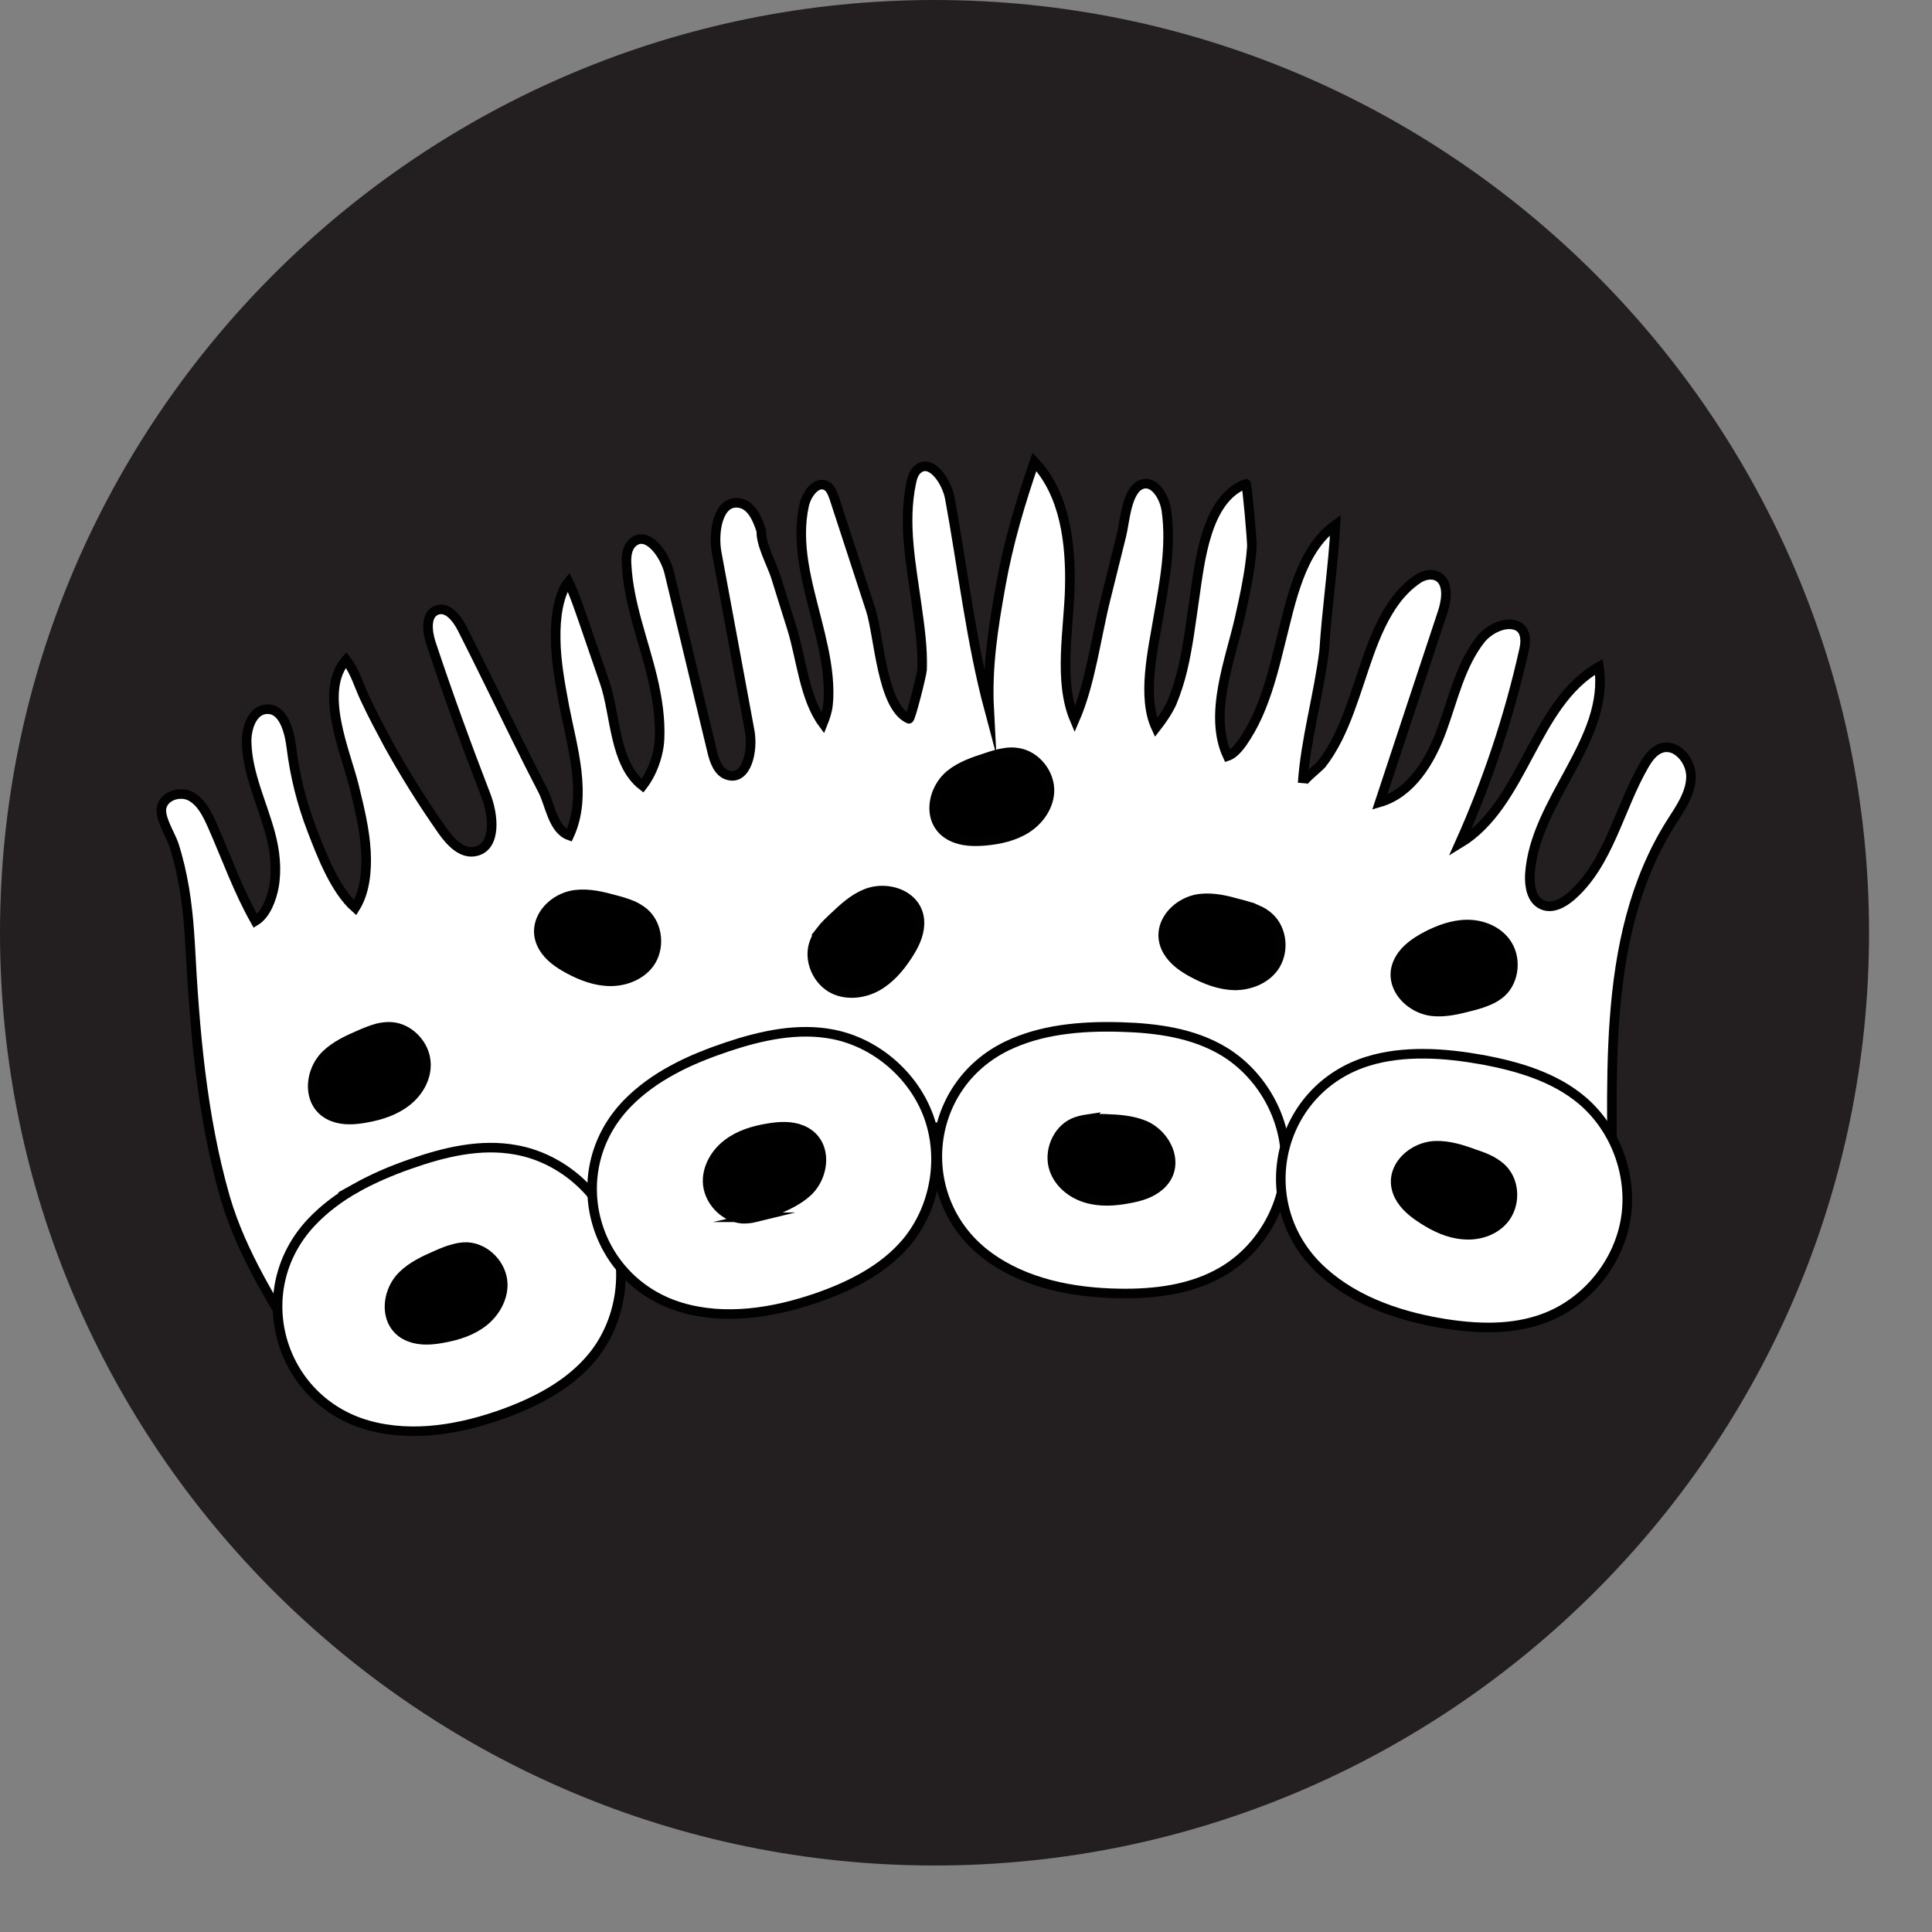 <svg version="1.1" xmlns="http://www.w3.org/2000/svg" x="0px" y="0px" width="24px" height="24px" viewBox="0 0 24 24" style="enable-background:new 0 0 24 24;">
<rect x="0" y="0" width="24" height="24" fill="#808080" stroke="none"/>
<g id="trophoblast_cells">
	<path d="m11.61 23.174c6.393 0 11.608-5.204 11.608-11.586.001-6.384-5.215-11.588-11.608-11.588-6.394 0-11.61 5.204-11.61 11.588 0 6.382 5.216 11.586 11.61 11.586" fill="#231f20"/>
	<g stroke-miterlimit="10" stroke-width=".119">
		<path d="m2.361 11.726c-.002-.042-.006-.085-.008-.128-.025-.371-.078-.744-.192-1.101-.042-.129-.191-.35-.15-.48.044-.141.232-.188.352-.128.14.072.214.229.278.373.174.394.318.804.531 1.179.132-.08.203-.276.23-.423.04-.216.014-.446-.042-.656-.102-.382-.285-.744-.296-1.136-.006-.182.072-.41.25-.416.203-.011.279.264.305.47.043.352.129.698.256 1.027.119.311.287.748.537.969.124-.198.146-.466.134-.696-.015-.278-.084-.553-.15-.823-.105-.423-.44-1.168-.097-1.56.119.154.162.332.246.503.087.185.182.363.278.542.203.368.426.724.667 1.068.101.145.246.304.417.266.263-.057.226-.452.125-.705-.241-.624-.469-1.251-.68-1.886-.046-.145-.067-.348.07-.404.136-.055.255.099.321.23.228.45.448.904.671 1.356.108.22.219.44.332.658.086.168.123.481.325.553.228-.495.04-1.085-.058-1.589-.052-.279-.107-.566-.11-.852-.002-.132.005-.263.03-.393.022-.108.06-.237.129-.317.079.165.133.335.194.507.085.248.169.494.255.742.137.394.115 1.01.471 1.284.121-.156.204-.387.211-.585.011-.253-.029-.507-.087-.753-.112-.469-.297-.925-.322-1.407-.007-.097.002-.209.076-.275.177-.156.396.14.453.372.176.735.354 1.477.531 2.214.029.125.079.271.2.304.233.067.314-.307.269-.549-.137-.736-.271-1.473-.409-2.21-.049-.263.016-.659.274-.623.157.02.232.198.28.35-.01.156.129.412.178.562.066.215.134.428.201.643.115.366.155.871.385 1.182.027-.067.056-.151.063-.227.014-.121.009-.242-.002-.36-.023-.236-.08-.468-.138-.698-.117-.462-.261-.947-.155-1.427.032-.143.163-.312.283-.234.05.03.068.09.089.144.151.464.302.927.454 1.391.104.316.137 1.21.475 1.355.02.009.161-.556.163-.609.01-.268-.029-.534-.066-.801-.069-.5-.174-1.014-.069-1.517.012-.062.03-.127.077-.169.163-.147.362.138.403.355.159.867.263 1.781.489 2.627-.028-.532.05-1.021.144-1.545.094-.526.244-1.03.418-1.534.379.402.453 1.01.439 1.569-.012.505-.144 1.155.061 1.635.198-.455.266-1.029.388-1.514.064-.258.128-.516.192-.772.042-.164.062-.557.244-.634.162-.066.293.151.316.326.062.449-.027.897-.104 1.341-.066.393-.201.973-.025 1.351.069-.088.149-.204.196-.308.055-.134.099-.271.132-.409.069-.289.104-.585.147-.878.068-.454.139-1.248.642-1.434.012-.004.077.71.073.784-.022.299-.086.593-.151.883-.116.516-.392 1.199-.15 1.716.093-.031.178-.154.231-.24.073-.114.134-.238.184-.363.106-.261.174-.535.241-.808.127-.493.242-1.148.683-1.461-.028.521-.107 1.041-.14 1.562-.066.543-.231 1.102-.267 1.645.004-.037.203-.196.236-.236.074-.094.137-.199.192-.306.114-.225.194-.465.274-.703.15-.447.317-1.016.73-1.291.087-.06.214-.075.286 0 .1.102.058.3.019.419-.26.786-.521 1.57-.78 2.356.39-.113.63-.51.771-.896.142-.388.231-.807.484-1.129.087-.108.253-.203.392-.183.166.021.177.183.146.314-.184.827-.453 1.633-.799 2.405.803-.485.914-1.733 1.729-2.194.138.91-.801 1.661-.858 2.582-.007.145.023.316.154.374.119.055.254-.016.355-.102.472-.407.596-1.087.91-1.63.052-.089.116-.181.213-.213.189-.065.377.159.37.364-.007.206-.134.384-.244.557-.933 1.472-.703 3.365-.737 5.027-.005.251-.075.53-.281.668-.164.112-.381.111-.569.053s-.357-.167-.53-.262c-1.469-.803-3.181-1.412-4.836-1.651-2.512-.362-4.963.396-7.146 1.651-.463.266-.903.566-1.361.836-.332.194-1.02.703-1.409.422-.054-.038-.089-.094-.122-.15-.371-.616-.767-1.228-.973-1.927-.294-1.025-.381-2.093-.437-3.156z" fill="#fff" stroke="#010101"/>
		<path d="m4.421 14.758c-.205.116-.394.257-.555.428-.794.848-.401 2.211.713 2.521.556.153 1.152.046 1.693-.151.415-.153.819-.368 1.097-.713.342-.427.439-1.038.248-1.552-.192-.515-.67-.911-1.208-1.007-.438-.081-.889.027-1.309.175-.235.081-.464.179-.679.299z" fill="#fff" stroke="#010101"/>
		<path d="m5.637 15.514c-.074.018-.146.048-.217.08-.149.065-.3.135-.417.25-.223.216-.243.641.089.765.132.05.277.038.414.012.179-.032.356-.088.499-.201.142-.112.246-.289.24-.474-.008-.232-.21-.441-.437-.454-.058-.002-.116.006-.171.022z" stroke="#010101"/>
		<path d="m8.354 13.292c-.207.112-.398.248-.563.417-.809.834-.438 2.201.671 2.532.551.163 1.151.066 1.694-.122.417-.146.827-.353 1.109-.691.35-.424.458-1.033.274-1.551-.185-.517-.653-.922-1.19-1.028-.438-.086-.891.014-1.313.155-.232.078-.468.17-.682.288z" fill="#fff" stroke="#010101"/>
		<path d="m9.39 15.121c.075-.017.146-.046.219-.076.149-.061.303-.129.423-.24.227-.213.254-.637-.074-.769-.131-.053-.277-.044-.414-.021-.18.029-.358.082-.503.192-.146.109-.253.284-.251.469.004.232.202.445.428.463.057.003.115-.004.172-.018z" stroke="#010101"/>
		<path d="m13.178 12.795c-.232.034-.459.097-.669.198-1.045.507-1.166 1.92-.239 2.608.463.343 1.06.458 1.637.467.44.007.896-.049 1.276-.272.475-.276.785-.811.788-1.36.007-.548-.298-1.089-.766-1.374-.38-.23-.839-.292-1.285-.304-.246-.007-.497 0-.742.037z" fill="#fff" stroke="#010101"/>
		<path d="m13.506 13.903c.076-.01.153-.006.229-.004.163.006.33.017.481.08.285.121.46.508.196.746-.104.095-.243.137-.381.162-.178.035-.364.048-.538-.005-.175-.052-.334-.177-.396-.352-.078-.22.033-.489.24-.582.055-.023.109-.036.169-.045z" stroke="#010101"/>
		<path d="m17.689 13.09c-.236-.001-.47.023-.694.092-1.11.341-1.448 1.719-.637 2.544.404.407.975.613 1.543.71.436.073.894.092 1.306-.07.511-.2.9-.683.988-1.224.088-.54-.125-1.122-.546-1.476-.341-.286-.783-.417-1.223-.5-.242-.043-.49-.075-.737-.076z" fill="#fff" stroke="#000"/>
		<path d="m18.528 14.423c-.067-.037-.142-.063-.214-.087-.153-.057-.313-.107-.477-.103-.31.007-.614.303-.457.62.063.126.177.217.295.292.153.099.322.178.502.191.182.017.377-.041.499-.182.153-.176.149-.466-.011-.63-.039-.04-.086-.072-.137-.101z" stroke="#000"/>
		<path d="m4.683 12.775c-.073.02-.146.05-.216.081-.149.064-.302.135-.419.249-.222.218-.241.642.09.768.132.05.278.038.415.012.178-.032.355-.089.498-.202.144-.112.248-.287.24-.473-.008-.232-.209-.443-.436-.454-.059-.003-.116.005-.172.019z" stroke="#010101"/>
		<path d="m7.86 11.25c-.069-.029-.146-.052-.219-.071-.156-.043-.32-.083-.482-.065-.31.03-.589.349-.409.654.072.121.191.202.315.269.16.086.333.152.516.153.182.001.372-.071.484-.219.139-.188.111-.476-.058-.628-.044-.038-.093-.068-.147-.093z" stroke="#010101"/>
		<path d="m10.199 11.559c.048-.062.103-.114.16-.167.117-.111.239-.225.393-.288.285-.119.684.027.67.38-.006.142-.073.271-.15.388-.099.152-.221.293-.38.382-.159.087-.361.113-.529.036-.211-.099-.326-.366-.248-.58.02-.056.049-.104.084-.151z" stroke="#010101"/>
		<path d="m12.471 9.353c-.075.012-.149.035-.222.06-.155.05-.314.104-.442.207-.241.195-.303.615.016.771.127.063.273.065.411.054.181-.016.363-.056.516-.153.154-.098.274-.263.286-.447.015-.231-.166-.46-.392-.494-.057-.01-.117-.008-.173.002z" stroke="#010101"/>
		<path d="m15.617 11.301c-.07-.031-.145-.053-.219-.071-.157-.045-.32-.084-.482-.067-.31.031-.59.349-.409.654.071.12.192.204.315.269.16.086.334.151.515.155.183 0 .374-.072.484-.22.139-.188.112-.477-.058-.628-.042-.039-.093-.069-.146-.092z" stroke="#010101"/>
		<path d="m18.501 12.424c-.07.031-.146.054-.22.073-.158.041-.319.082-.482.066-.309-.031-.59-.35-.408-.654.07-.122.192-.204.314-.271.16-.085.334-.151.517-.153s.372.071.482.219c.14.187.113.478-.057.629-.043.038-.094.068-.146.091z" stroke="#010101"/>
	</g>
</g>
</svg>
